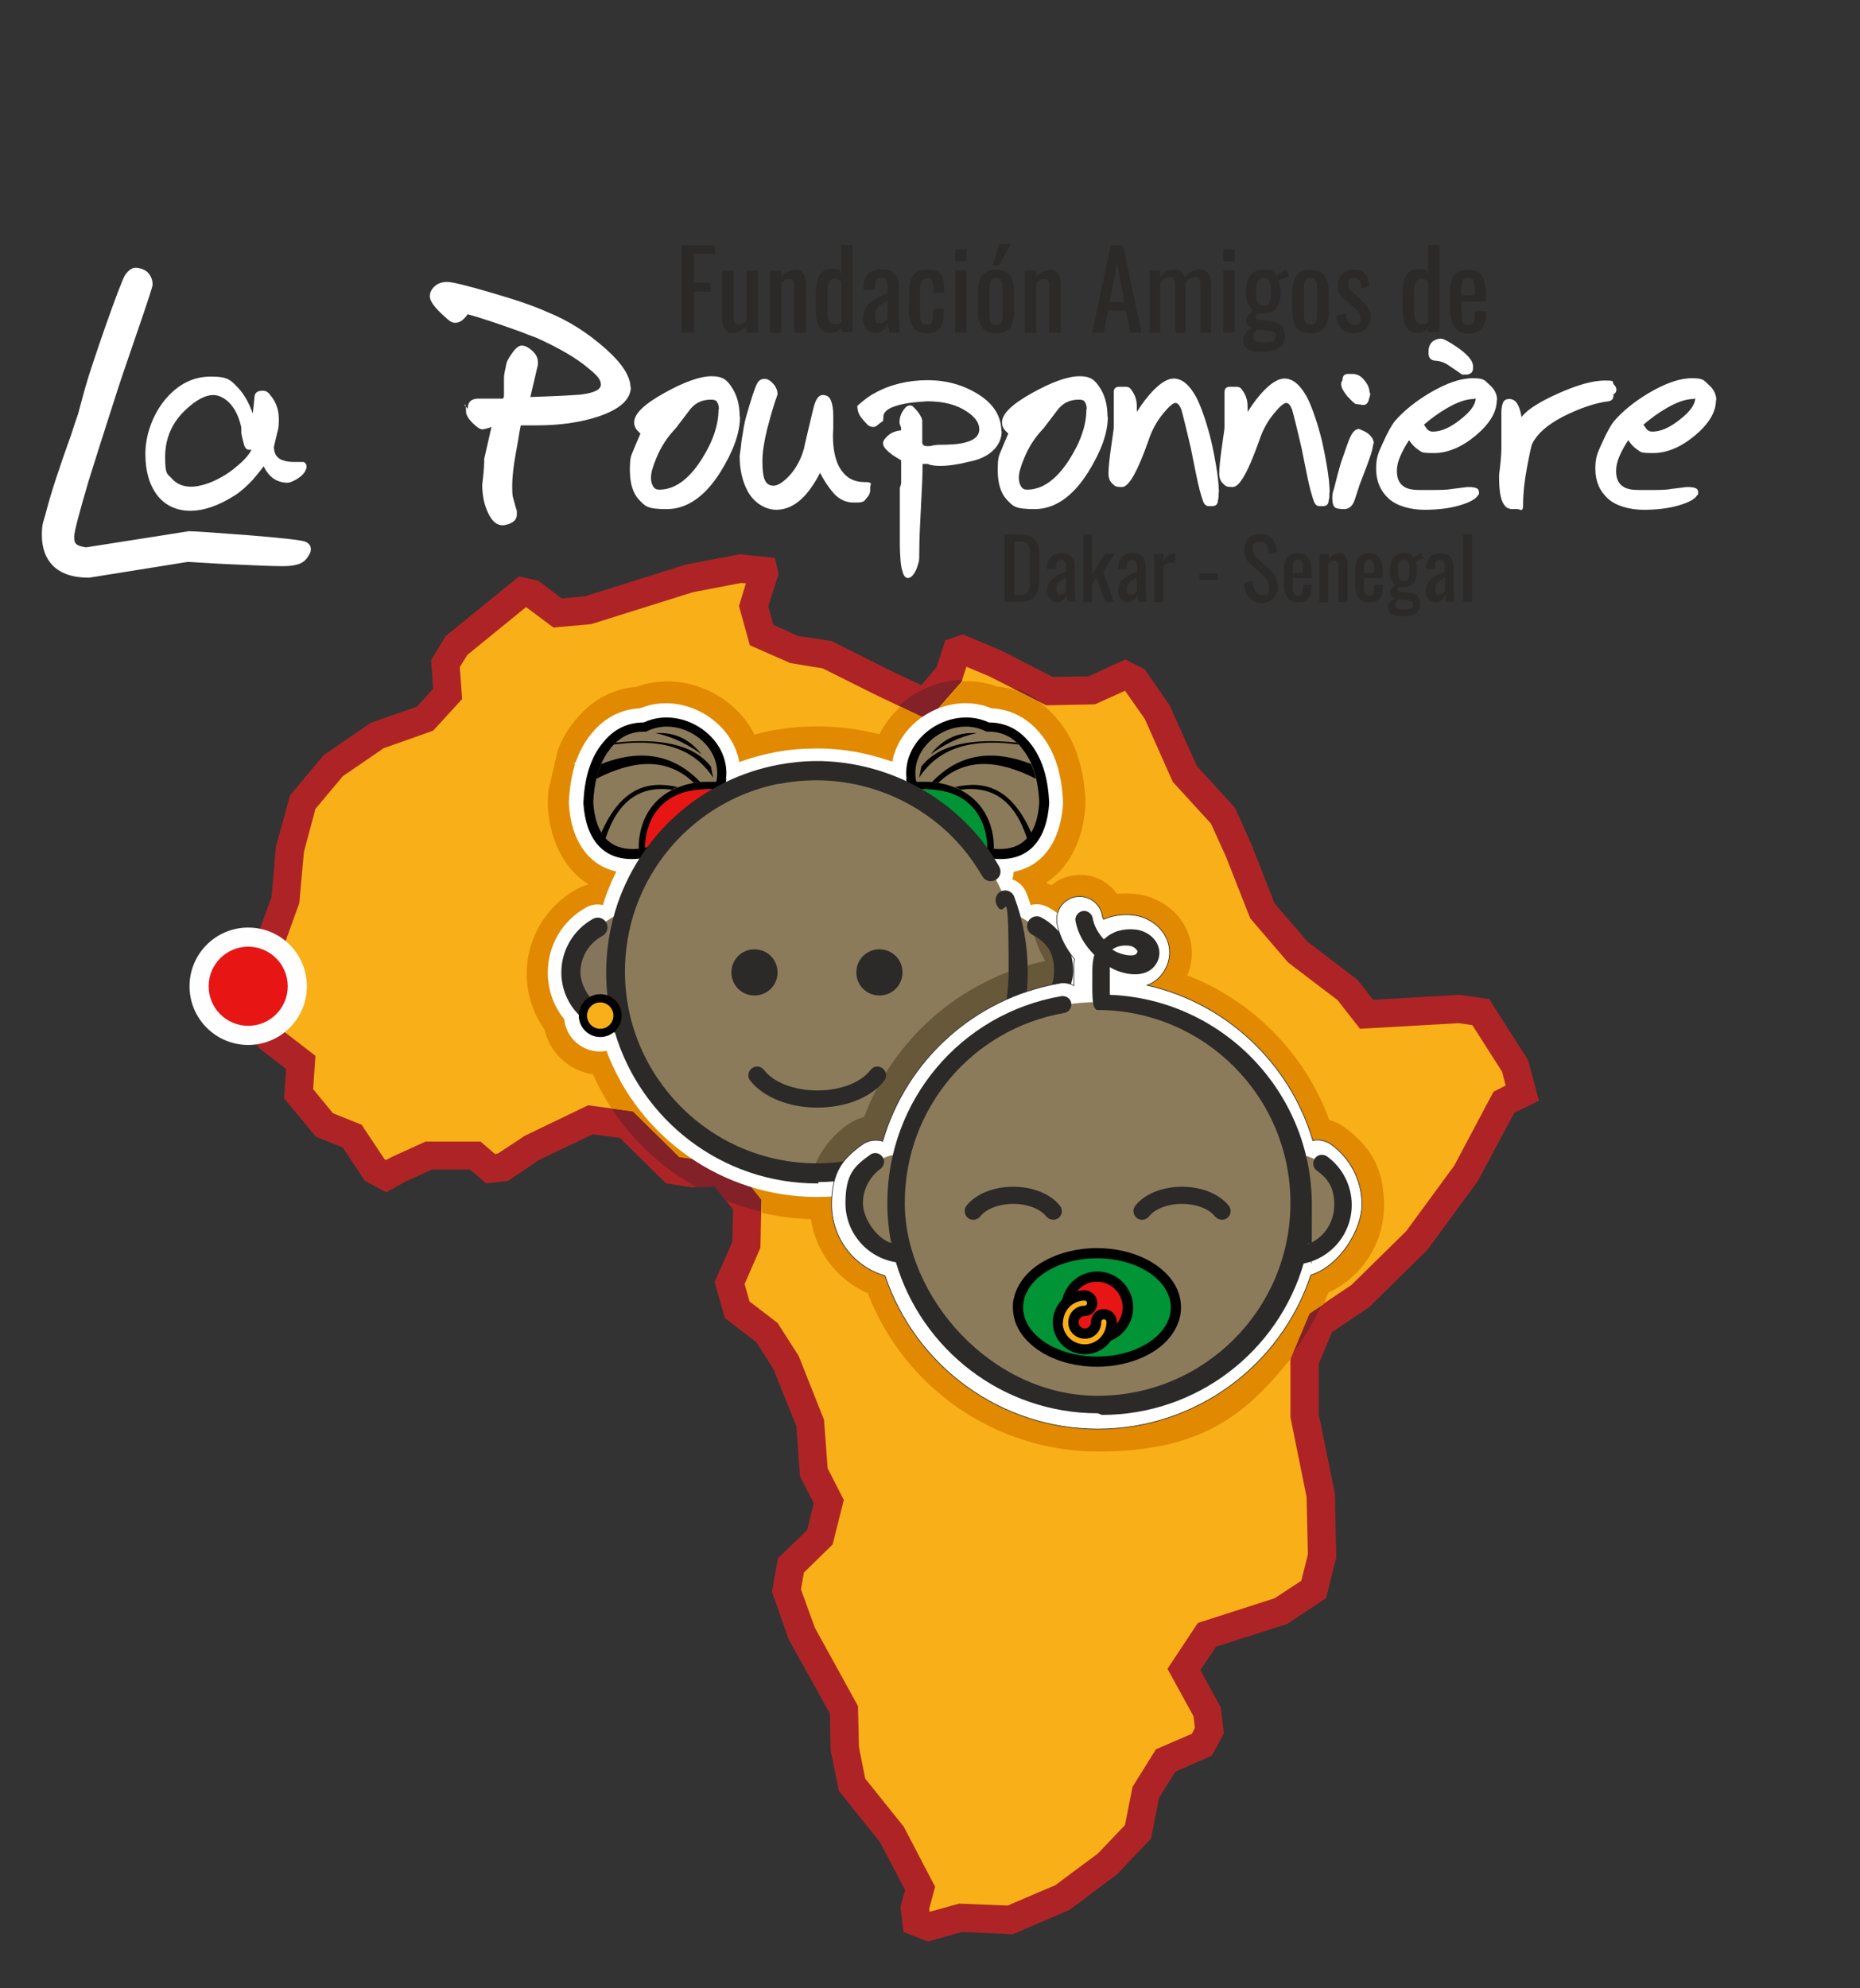 <svg xmlns="http://www.w3.org/2000/svg" xmlns:xodm="http://www.corel.com/coreldraw/odm/2003" viewBox="0 0 564.3 603"><rect x="0" y="0" width="564.3" height="603" fill="#333333" stroke="none"/><defs><style>      .cls-1 {        fill: none;      }      .cls-2, .cls-3, .cls-4, .cls-5, .cls-6, .cls-7, .cls-8, .cls-9, .cls-10, .cls-11, .cls-12 {        fill-rule: evenodd;      }      .cls-2, .cls-13 {        fill: #8c7b5b;      }      .cls-14, .cls-10 {        fill: #e71615;      }      .cls-3 {        fill: #e18900;      }      .cls-4, .cls-6 {        fill: #fff;      }      .cls-5, .cls-15, .cls-12 {        fill: #2b2a29;      }      .cls-16, .cls-9 {        fill: #f8af18;      }      .cls-6 {        stroke-width: .2px;      }      .cls-6, .cls-12 {        stroke: #2b2a29;        stroke-miterlimit: 10;      }      .cls-17 {        fill: #fecc00;      }      .cls-18 {        fill: #009437;      }      .cls-19 {        fill: #86755d;      }      .cls-7 {        fill: #ae2426;      }      .cls-20 {        isolation: isolate;      }      .cls-21 {        fill: #68583a;      }      .cls-22 {        fill: #fefefe;      }      .cls-11 {        fill: #822127;      }      .cls-12 {        stroke-width: .6px;      }    </style></defs><g><g id="Capa_1"><g id="Capa_x5F_1"><rect class="cls-1" x="-31" y="0" width="595.3" height="652"></rect><g id="_1135137888"><polygon class="cls-7" points="86.8 324.2 79 318.2 70.8 309.2 67.7 302.1 68.3 296.3 78.1 283.8 82.4 272 83.7 256.8 88 241.2 98.2 229 112.5 219.2 126.5 214.3 131.4 208.9 130.8 200.2 135.2 192.9 157.5 174.8 163.3 176.1 170.4 181.5 177.6 180.8 208.1 171.2 224.4 168.1 235.1 169.2 236.2 174.1 233.1 183.9 234.6 189.5 242.2 192.9 252.3 194.4 269.2 202.9 279.5 207.8 284.1 202.4 286.8 194.2 292.2 192.4 303.8 197.3 319.4 205.3 330.3 205.1 341.4 200 347.2 202.9 354.8 213.8 363.1 232.3 374.7 245 379.8 256.4 386.7 274 396.7 285.6 411.9 297.2 416.6 303.2 442.9 301.7 451.8 303 463.6 321.5 466.9 333.8 459.4 337.5 448.4 358.1 433.1 379 415.4 396.4 404.1 404 400.1 413.6 400.1 429 405 453 405.4 472.4 402.3 484.7 390.5 492.5 368.9 499.4 364.2 506.5 370.4 517.9 371.3 525.7 367.7 532.4 356.6 537.3 351.7 545.1 349.2 557.6 338.8 568.5 324.5 579.2 307.3 586.6 291.9 585.9 281.5 588.8 274.1 585.9 273.2 578.3 274.6 573.2 267 558.7 254.5 543.1 252 530.8 251.8 519.7 239.3 497.2 234.2 482.7 236 472.6 244.9 464 246.9 455.9 242.7 447.7 241.6 432.5 234.6 415.1 229.5 407.1 219.9 399.7 216.8 388.8 222.2 376.6 222.4 366.8 216.8 359.8 210.1 360.1 202.1 358.9 188.1 345.1 179.8 344 163.5 351.8 154.2 358.1 147.5 358.9 142.6 354.7 131 354.7 122.7 358.5 117.2 361.6 110.7 358.1 104 348 95.8 344.7 86.2 333.1 86.8 324.2"></polygon><path class="cls-11" d="M220.5,364.4l-3.7-4.6-5.6.2c-13.8-7.7-25-19.8-31.6-34.7-7.2-1-13.1-6.4-14.7-13.6-3.5-4.9-5.4-10.8-5.4-16.9,0-10.7,5.9-20.6,15.3-25.7,1-.6,2.2-1,3.3-1.3,0,0,0-.1,0-.2-7.7-4.9-11.6-13.9-12.2-23.5v-.8c0,0,0-.8,0-.8,0-1.1.1-2.1.2-3.2l2.8-12.2c1.3-3.4,3.2-6.6,5.6-9.5,4.7-5.7,11-9.2,18.3-9.8,13.7-5,29.5,1.9,35.8,14.5,1.9-.5,3.7-.9,5.6-1.3,4.5-.8,9.1-1.2,13.6-1.2s.7,0,1,0c6,0,12,.9,17.7,2.4,6.3-12.6,22.1-19.4,35.7-14.5,7.3.6,13.6,4.1,18.2,9.7,2.6,3.1,4.6,6.6,6,10.4h0c0,0,.4,1.5.4,1.5,1.4,4.2,2,8.7,2.2,13.1v.7s0,.7,0,.7c-.6,9.5-4.4,18.4-11.8,23.3,0,.1.1.2.2.4.5,0,.9.2,1.4.4,1.7-1.4,3.7-2.4,6-2.8,5.4-1.1,10.8,1.3,13.8,5.5,1.8-.2,3.7-.2,5.5,0,6.7.7,12.9,4.8,15.7,11,2,4.4,2,9.3.1,13.7,19.9,7.7,35.7,23.8,43.1,43.9,1.7.4,3.2,1.2,4.6,2.2,7.5,5.5,12,14.3,12,23.6s-6.7,21.8-16.9,26.5c-10.9,28.9-38.8,48.3-69.9,48.3s-58.7-19.2-69.8-48c-9.3-4-15.9-12.6-17.3-22.5-8.8-.2-17.4-2-25.4-5.2h0Z"></path><polygon class="cls-9" points="95 330.3 101 337.6 109.7 341.1 116.7 351.6 117.1 351.8 118.8 350.9 129.1 346.2 145.8 346.2 150.2 350 151.1 349.8 159.3 344.4 178.4 335.2 192 337 206.1 350.9 210.6 351.5 220.8 351.1 231 363.8 230.7 378.4 225.9 389.4 227.4 394.7 235.9 401.2 242.3 411.2 250 430.6 251.1 445.3 256 454.9 252.6 468.4 243.9 476.9 243 482 247.2 493.6 260.3 517.4 260.6 529.9 262.5 539.4 274.2 554 283.7 572.2 281.9 578.9 282 579.8 291 577.3 305.7 577.9 320.2 571.7 333.1 562.1 341.3 553.5 343.6 541.9 350.7 530.5 361.6 525.8 362.5 524 362.1 520.5 354.2 506.1 363.4 492.2 386.7 484.7 394.8 479.4 396.8 471.4 396.4 454 391.5 429.8 391.5 411.8 397.2 398.3 410 389.7 426.6 373.4 441.2 353.5 453.1 331.1 456.8 329.2 455.7 325 446.7 310.9 442.5 310.3 412.6 312 405.8 303.3 390.8 291.9 379.3 278.5 371.9 259.7 367.4 249.8 355.8 237.1 347.3 218 341.4 209.6 341.3 209.5 332.2 213.6 317.4 213.9 300.1 205.1 293.2 202.2 291.7 206.8 281.6 218.3 265.4 210.6 249.6 202.7 239.8 201.1 227.5 195.7 224.2 183.8 226.3 176.9 224.8 176.8 210.2 179.6 179.3 189.3 167.9 190.3 159.6 184.1 141.8 198.6 139.5 202.3 140.2 212 131.4 221.6 116.4 226.9 104 235.4 95.7 245.3 92.2 258.4 90.8 273.9 85.7 288 76.6 299.7 76.4 300.8 78.1 304.5 84.8 311.8 95.7 320.2 95 330.3"></polygon><path class="cls-3" d="M185.6,336.2l6.5.9,14.1,13.8,4.5.6,10.2-.3,10.2,12.7v3.9c4.8,1.1,9.8,1.8,14.9,1.9,1.5,10,8.1,18.5,17.3,22.5,11,28.7,38.8,48,69.8,48s44.6-10.8,58.5-28.2h0s5.7-13.6,5.7-13.6l4.2-2.8c.5-1.2,1-2.4,1.5-3.6,10.2-4.7,16.9-15,16.9-26.5s-4.5-18.1-12-23.6c-1.4-1-3-1.8-4.6-2.2-7.4-20.2-23.2-36.2-43.1-43.9,1.8-4.3,1.9-9.2-.1-13.7-2.8-6.2-9-10.3-15.7-11-1.8-.2-3.7-.2-5.5,0-3-4.2-8.3-6.6-13.8-5.5-2.3.4-4.3,1.4-6,2.8-.4-.1-.9-.3-1.4-.4,0-.1-.1-.3-.2-.4,7.5-4.9,11.2-13.8,11.8-23.3v-.7s0-.7,0-.7c-.2-4.4-.8-8.9-2.2-13.1l-.4-1.4h0c-1.4-3.8-3.3-7.3-6-10.4-1.6-1.9-3.4-3.6-5.3-5l-6.8-3.5c-2-.7-4-1.1-6.1-1.3-3.5-1.3-7.1-1.7-10.6-1.6v.2c0,0-10.2,11.6-10.2,11.6l-8.5-4.1c-2.6,2.4-4.8,5.2-6.4,8.4-5.8-1.5-11.7-2.3-17.7-2.4-.3,0-.7,0-1,0-4.6,0-9.1.4-13.6,1.2-1.9.3-3.8.8-5.6,1.3-6.3-12.6-22.1-19.5-35.8-14.5-7.3.6-13.6,4.1-18.3,9.8-2.4,2.8-4.3,6-5.6,9.5l-2.8,12.2c-.1,1.1-.2,2.1-.2,3.2v.8s0,.8,0,.8c.6,9.6,4.5,18.6,12.2,23.5,0,0,0,.1,0,.2-1.1.3-2.2.7-3.3,1.3-9.4,5.1-15.3,14.9-15.3,25.7,0,6.1,1.9,12,5.4,16.9,1.6,7.1,7.5,12.6,14.7,13.6,1.7,3.8,3.7,7.4,5.9,10.8h0Z"></path><circle class="cls-22" cx="75.3" cy="299.1" r="17.8"></circle><circle class="cls-14" cx="75.3" cy="299.1" r="12"></circle><g class="cls-20"><path class="cls-15" d="M206.8,74.4h10.2v2.6h-6.5v8.8h5.1v2.6h-5.1v12.4h-3.7v-26.4Z"></path><path class="cls-15" d="M219.1,97.3v-15.3h3.5v14.2c0,1.3.3,2.2,1.5,2.2s1.7-.5,2.4-1.2v-15.2h3.5v18.8h-3.5v-1.9c-1.2,1.2-2.8,2.1-4.6,2.1s-2.8-2-2.8-3.8Z"></path><path class="cls-15" d="M233.6,82h3.5v1.9c1.2-1.2,2.8-2.1,4.6-2.1s2.8,2,2.8,3.8v15.3h-3.5v-14.2c0-1.3-.3-2.1-1.5-2.1s-1.7.5-2.4,1.2v15.2h-3.5v-18.8Z"></path><path class="cls-15" d="M247.5,93.4v-3.7c0-4.3.8-8.1,4.6-8.1s2.3.7,3.1,1.5v-8.8h3.5v26.4h-3.5v-1.2c-.8.9-1.8,1.5-3,1.5-3.2,0-4.7-2.1-4.7-7.7ZM255.3,97.7v-12.4c-.6-.4-1.4-.8-2.2-.8-1.6,0-2.1,1.8-2.1,3.9v5.3c0,2.6.3,4.6,2.1,4.6s1.4-.2,2.2-.7Z"></path><path class="cls-15" d="M261.9,96.7c0-4.7,3.4-6.1,7.4-7.7v-1.3c0-2.3-.3-3.4-1.9-3.4s-2,1-2,2.7v.9h-3.5c0-4.3,1.8-6.2,5.7-6.2s5.1,2.1,5.1,6v8.6c0,1.8.2,3.3.3,4.5h-3.2c-.1-.7-.4-1.9-.5-2.8-.5,1.5-1.7,3-3.8,3s-3.8-2.2-3.8-4.4ZM269.3,96.5v-5.3c-2.2,1.2-3.9,2.3-3.9,4.5s.6,2.4,1.7,2.4,2-1.1,2.3-1.6Z"></path><path class="cls-15" d="M275.8,93.6v-4.3c0-4.7.9-7.5,5.5-7.5s5.1,2.1,5.1,5.9v1.1h-3.2v-1.1c0-2.4-.4-3.3-2-3.3s-2.1,1-2.1,4.2v5.9c0,3.2.5,4,2.1,4s1.9-1.3,1.9-3.3v-1.5h3.2v1.3c0,3.8-1.1,6.1-5.1,6.1s-5.5-3-5.5-7.5Z"></path><path class="cls-15" d="M289.8,75.6h3.5v3.7h-3.5v-3.7ZM289.8,82h3.5v18.8h-3.5v-18.8Z"></path><path class="cls-15" d="M296.7,94.2v-5.5c0-4.2,1.3-6.9,5.5-6.9s5.5,2.7,5.5,6.9v5.5c0,4.2-1.3,6.9-5.5,6.9s-5.5-2.7-5.5-6.9ZM304.2,94.4v-5.9c0-2.1,0-4.2-2-4.2s-2,2.1-2,4.2v5.9c0,2.1,0,4.1,2,4.1s2-2,2-4.1ZM303.2,74h3.5l-3.7,6.5h-1.8l1.9-6.5Z"></path><path class="cls-15" d="M310.9,82h3.5v1.9c1.2-1.2,2.8-2.1,4.6-2.1s2.8,2,2.8,3.8v15.3h-3.5v-14.2c0-1.3-.3-2.1-1.5-2.1s-1.7.5-2.4,1.2v15.2h-3.5v-18.8Z"></path><path class="cls-15" d="M337.1,74.4h3.6l5.6,26.4h-3.5l-1.2-6.6h-5.4l-1.3,6.6h-3.5l5.6-26.4ZM341.1,91.6l-2.2-11.9-2.2,11.9h4.4Z"></path><path class="cls-15" d="M348.7,82h3.2v1.8c1.3-1.4,2.8-2.1,4.4-2.1s2.6.6,3.1,2.4c1.3-1.6,3-2.4,4.7-2.4s3.3,1.2,3.3,4.4v14.8h-3.2v-14.6c0-1.8-.7-2.3-1.6-2.3s-2.1.6-2.9,1.5v15.4h-3.2v-14.6c0-1.8-.7-2.3-1.6-2.3s-2,.6-2.9,1.5v15.4h-3.2v-18.8Z"></path><path class="cls-15" d="M371.1,75.6h3.5v3.7h-3.5v-3.7ZM371.1,82h3.5v18.8h-3.5v-18.8Z"></path><path class="cls-15" d="M377.2,103.1c0-1.8,1.3-3,2.7-3.6-1.2-.4-1.8-1.2-1.8-2,0-1.4.8-2.2,2.1-3.4-1.4-1.1-2.2-2.6-2.2-5.6,0-4.4,1.8-6.7,5.3-6.7s3.2.7,3.9,2.1c.2-.3,1.3-1.4,2.5-2l.5-.2.9,2.2c-.8.2-2.9.9-3.2,1.2.3.7.6,2.4.6,3.5,0,3.8-1.3,6.5-5.2,6.5s-1.3,0-1.8-.2c-.3.4-.6.9-.6,1.4s.5.8,1.6.8l2.9.3c3,.3,4.4,1.8,4.4,4.6s-2.2,4.7-6.6,4.7-6-1-6-3.6ZM387.1,102.1c0-1.1-.5-1.7-2.6-1.9l-3-.3c-.7.7-1.4,1.4-1.4,2.3s.8,1.7,3.3,1.7,3.6-.6,3.6-1.9ZM385.6,88.5c0-2.6-.3-4.3-2.2-4.3s-2.3,1.6-2.3,4.3.3,4.2,2.3,4.2,2.2-1.5,2.2-4.2Z"></path><path class="cls-15" d="M392.1,94.2v-5.5c0-4.2,1.3-6.9,5.5-6.9s5.5,2.7,5.5,6.9v5.5c0,4.2-1.3,6.9-5.5,6.9s-5.5-2.7-5.5-6.9ZM399.6,94.4v-5.9c0-2.1,0-4.2-2-4.2s-2,2.1-2,4.2v5.9c0,2.1,0,4.1,2,4.1s2-2,2-4.1Z"></path><path class="cls-15" d="M405.3,95.8l2.9-.9c.3,2.4,1.1,3.6,2.7,3.6s1.9-.8,1.9-2-.5-1.9-1.5-2.8l-3.2-2.8c-1.3-1.1-2.3-2.4-2.3-4.6s1.9-4.6,4.9-4.6,4.6,2.2,4.8,5l-2.3.9c-.3-2-.8-3.3-2.3-3.3s-1.9.9-1.9,1.9.3,1.3.9,1.9l3.3,3.1c1.3,1.2,2.7,2.7,2.7,5.1s-2.1,4.8-5.2,4.8-5.1-2.1-5.3-5.3Z"></path><path class="cls-15" d="M425.5,93.4v-3.7c0-4.3.8-8.1,4.6-8.1s2.3.7,3.1,1.5v-8.8h3.5v26.4h-3.5v-1.2c-.8.9-1.8,1.5-3,1.5-3.2,0-4.7-2.1-4.7-7.7ZM433.3,97.7v-12.4c-.6-.4-1.4-.8-2.2-.8-1.6,0-2.1,1.8-2.1,3.9v5.3c0,2.6.3,4.6,2.1,4.6s1.4-.2,2.2-.7Z"></path><path class="cls-15" d="M439.9,93.6v-4.3c0-5,1.2-7.5,5.6-7.5s5.3,3.1,5.3,8.2v1.5h-7.4v3.8c0,2.3.6,3.3,2.1,3.3s1.9-1.2,1.9-3.1v-1.1h3.4v.7c0,3.8-1.5,6.1-5.3,6.1s-5.6-2.6-5.6-7.5ZM447.4,89.6v-1.7c0-2.3-.2-3.6-2-3.6s-2.1,1-2.1,4.3v1h4Z"></path></g><path class="cls-4" d="M93.5,168.7c-.7,1.2-1.7,2-3,2.4-1.2.4-2.8.6-4.6.6-2.8,0-8.3-.2-16.5-.6-2.9-.1-7-.4-12.4-.7l-30,4.8c-5,0-8.7-1.3-11.1-3.8-2.1-2.2-3.2-5.3-3.2-9.1s.5-3.9,1.4-7.5c1.4-5.4,3.9-13,7.5-23,.8-2.5,1.5-4.6,2.1-6.3.9-3.5,1.7-6.2,2.2-8.1,1.9-6.8,10.5-31.5,12-33.9,1-1.5,2.1-2.3,3.2-2.3s2.9.5,3.8,1.5c.9,1,1.4,2.2,1.4,3.6s-8.4,24.8-11.2,33.7c-3.8,11.8-6.5,20.3-8.2,25.8-2.9,9.8-4.4,15.5-4.4,17s.3,2,.9,2.4c.6.4,1.5.6,2.7.8l31.2-4.9c1.6,0,7.5.4,17.8,1.2,10.3.8,16.1,1.5,17.3,1.9,1.2.4,1.9,1.2,1.9,2.3s-.3,1.3-.8,2.2h0ZM437.2,102.7c.7,0,2.4.9,4.9,2.6,3,2.1,4.6,3.9,4.8,5.5,0,.2,0,.5,0,.9,0,1.2-.8,1.9-2.1,1.9h-1.2c-1.4-1-2.8-1.9-4.1-2.8-1.3-.9-2.6-1.3-3.8-1.4-1.6,0-2.4-.9-2.3-2.6v-.3c0-1.3.5-2.3,1.2-2.9.7-.6,1.6-.9,2.7-.9ZM92.8,142.4c-.4,1.1-1.4,2.1-2.9,3-1.1.6-2,1-2.6,1-2,0-3.6-.6-5-1.8-.9-.8-1.7-1.9-2.3-3.2-1.1,1.5-2.3,2.9-3.4,4.2-1.9,2-3.7,3.6-5.3,4.6-5,3.2-9.5,4.7-13.6,4.7s-7.6-1.6-10-4.7c-2.4-3.2-3.6-7.3-3.6-12.6s2-11.5,5.9-16.3c4-4.8,8.6-7.1,14-7.1s6.1,1.2,8.5,3.7c1.6,1.8,3,4.2,4.2,7.5l.5-4.8c0-1.4.8-2.1,2.4-2.1s1.9.7,3,2.1c1.3,1.8,2,4,2,6.6s-.2,2.8-.5,4.1c-.3,1.4-.7,2.8-1,4.2,0,2.2,1,3.7,3.1,4.2.9.3,1.9.4,3.1.4,1.7,0,2.6,0,2.8,0,.8.4,1.1,1.1.8,2.1h0ZM76.3,136.4h-.5c-.8.1-1.3-.3-1.7-1.3-.5-1.8-.8-3.1-.9-3.8,0-.7,0-1.3,0-1.7-.8-3.6-2.2-6.2-4.1-7.9-1.4-1.2-2.9-1.9-4.4-1.9-2.4,0-5.2,1.5-8.3,4.4-4.2,3.9-6.3,8.7-6.3,14.4s.7,5,2.1,6.6c1.4,1.6,3.4,2.4,5.8,2.4s6-1,9.5-3.1c1.1-.6,2.5-1.5,4-2.8,2.4-1.9,4-3.7,4.8-5.3h0ZM191.4,117.3c0,3.8-3.3,6.8-9.8,9-5.4,1.8-11.7,2.7-18.8,2.7h-4.8c0,.1-.2.8-.4,2-.5,3.2-.9,5.3-1.1,6.4-.7,3.8-1.1,7.2-1.1,10.2s.2,3,.5,4.2c.3,1.2.6,2.2.9,3.1,0,.3,0,.7,0,1.2,0,1.3-.8,2.2-2.4,2.8-.9.3-1.5.4-1.9.4-1.8,0-3.2-1.2-4.4-3.7-1.2-2.5-1.8-5.4-1.8-8.6.1-1.1.3-2.3.4-3.6.1-1.3.2-2.4.2-3.3v-.9l2.2-9.7c-1.4.5-2.3.7-2.8.7-.7,0-1.7-.7-3-2-1.3-1.3-1.9-2.5-1.9-3.3s-.1-1.8-.3-2.3c0,.1-.1.2-.2.3l1,1.1c0-2.1,1.1-3.1,3.2-3.1h7.3c.3,0,.5-.3.5-1v-2.2c0-1.4,0-2.4,0-3.2,0-.8.3-2.2.8-4.5.2-.6.7-1.5,1.6-2.8,1.1-1.6,2.1-2.4,3-2.4s2,.5,3.2,1.6c1.2,1.1,1.7,2.2,1.7,3.5v.7c0,0-2.3,9.8-2.3,9.8l5.5-.2c3.2-.1,6.3-.3,9.5-.5,4.3-.5,6.4-1.5,6.4-3.1s-1.3-2.9-3.9-5c-3.5-3-8.7-6-15.5-9.1-1.9-.7-3.5-1.3-4.7-1.8-7.2-2.6-12.6-4.4-16.3-5.4-1.2,1.7-2.4,2.6-3.8,2.6s-2.2-1-4.3-2.9c-2.3-2.2-3.4-3.9-3.4-5.1s.5-2.2,1.5-3.1c1-.9,2.3-1.3,3.8-1.3s6,1.1,13.5,3.3c7.5,2.2,13.1,4.1,17,5.9,6,2.4,12,6.1,17.8,11.3,4.8,4.3,7.3,8.2,7.3,11.6h0ZM224.5,126.4c0,4.9-2,10.4-5.9,16.7-4.7,7.5-10.2,11.3-16.3,11.3s-6.5-.9-8.4-2.8c-1.8-1.9-2.8-4.9-2.8-8.9s.3-4.3,1-6c.7-1.7,1.4-3.4,2.2-5.2-.3-.3-.6-.6-.9-.9-.6-.6-1-1.5-1-2.5,0-2.6,3-5.5,9.1-8.9,6.1-3.4,10.9-5.1,14.4-5.1s4.7,1.2,6.2,3.5c1.5,2.3,2.3,5.2,2.3,8.7h0ZM218.1,124.1c0-.9-.2-1.6-.5-2.1-.3-.6-.9-.8-1.9-.8-2.6,0-4.6.9-6.2,2.8-1.5,2-3,3.9-4.5,5.9-2.5,2.6-4.5,5.6-5.9,9.1-1.1,2.6-1.6,4.5-1.6,5.8s.2,1.8.6,2.6c.4.8,1.1,1.1,1.9,1.1,4.6,0,8.9-3,12.8-9.1,3.5-5.5,5.2-10.5,5.2-15.3h0ZM264,149.1l-.4,1.1c-.4.5-.8,1-1.2,1.5-.4.5-1.2.7-2.4.7h-1.1c-2.1,0-3.9-.8-5.5-2.3-1.5-1.6-3.1-3.8-4.6-6.7-1.6,3.1-3.3,5.5-4.9,7.2-2.6,2.7-5.4,4-8.4,4s-6.7-1.9-8.7-5.7c-1.6-3-2.4-6.6-2.4-10.6.3-2.1.5-3.7.6-4.8.5-3.2.9-5.5,1.3-6.9,1.6-5.6,2.7-9,3.4-10.3.5-.9,1.2-1.4,2.2-1.4s1.8.5,2.7,1.5c.9,1,1.3,2.1,1.3,3.2-1.2,3.3-2.2,6.9-3.2,10.7-.9,3.8-1.4,6.9-1.4,9.5s.2,4.5.7,5.7c.5,1.2,1.4,1.8,2.7,1.8s3.2-1.2,5.2-3.5c1.7-2,3.1-4.5,4-7.7,0-.3,1-4.3,2.8-12,.7-2.9,1.6-4.3,2.9-4.3s2.1.6,2.5,1.7c.5,1.2.7,2.7.7,4.7s0,1.8,0,3.2c0,1.3-.1,2.2-.1,2.6,0,4.8.9,8.4,2.6,10.7,1.7,2.4,4,3.5,6.9,3.5s1.8.6,1.8,1.7v1.3h0ZM303.9,130.7c0,2.3-.9,4.3-2.7,6-1.8,1.7-4.3,2.8-7.6,3.4-1.1.3-2,.5-2.7.6-2.1.4-4,.6-5.6.6s-3.1-.2-3.8-.6h-1.6c0,3.4-.2,7.8-.5,13.2-.3,5.5-.5,9.9-.5,13.4s-.1,2.6-.4,3.9c-.3,1.2-.8,2.3-1.6,3.3-.5.5-.9.8-1.5.8-.6,0-1.2-.6-1.5-1.7-.4-1.1-.6-2.4-.7-3.8-.1-1.4-.2-2.9-.2-4.4v-17.5c.3-.7.4-1.2.4-1.5v-6.8c-1.2-.7-2.4-1.4-3.5-2.3-1.3-1.1-2-2-2-2.8s.5-1.5,1.5-2.4c1-.9,2.3-1.4,4-1.6,0-.4,0-.8-.2-1.3-.2-.5-.3-.8-.3-1.1,0-1.7.6-3.2,1.9-4.6.7-.6,1.4-.7,2.1-.3.6.6,1.1,1.1,1.4,1.5,1,1.2,1.5,2.3,1.5,3.1v6.4c0,.7.5,1.1,1.5,1.1s1,0,1.7-.2c.7-.1,1.2-.2,1.5-.2,3.8,0,6.5-.2,8.3-.7,2.9-.7,4.3-2.1,4.3-4s-1.2-3.7-3.8-5.4c-3.1-2.1-7.1-3.1-12-3.1-3,.2-5.2.4-6.6.7-4.5.8-6.7,2.2-6.7,4s-.3,1.3-1,1.9c-.7.6-1.2,1-1.5,1.1-.8.2-1.5,0-2.1-.4-1.3-1.3-2.1-2.3-2.5-2.9-.5-.8-.8-1.9-.8-3,2-1.8,3.7-3.1,5.3-3.9,4.7-2.6,10.1-3.9,16-3.9s11,1.5,15.6,4.4c4.5,2.9,6.8,6.6,6.8,11.1h0ZM336.1,126.4c0,4.9-2,10.4-5.9,16.7-4.7,7.5-10.2,11.3-16.3,11.3s-6.5-.9-8.4-2.8c-1.8-1.9-2.8-4.9-2.8-8.9s.3-4.3,1-6c.7-1.7,1.4-3.4,2.2-5.2-.3-.3-.6-.6-.9-.9-.6-.6-1-1.5-1-2.5,0-2.6,3-5.5,9.1-8.9,6.1-3.4,10.9-5.1,14.4-5.1s4.7,1.2,6.2,3.5c1.5,2.3,2.3,5.2,2.3,8.7h0ZM329.7,124.1c0-.9-.2-1.6-.5-2.1-.3-.6-.9-.8-1.9-.8-2.6,0-4.6.9-6.2,2.8-1.5,2-3,3.9-4.5,5.9-2.5,2.6-4.5,5.6-5.9,9.1-1.1,2.6-1.6,4.5-1.6,5.8s.2,1.8.6,2.6c.4.8,1.1,1.1,1.9,1.1,4.6,0,8.9-3,12.8-9.1,3.5-5.5,5.2-10.5,5.2-15.3h0ZM369.7,149.4c0,.5,0,1,0,1.3,0,.3-.1.7-.2,1,0,1.2-.6,1.8-1.8,1.8h-.9c-.8,0-1.3-.4-1.7-1.2-.8-2.2-1.5-4.9-2.1-7.9-.6-3-1.2-5.8-1.7-8.4-1.5-6.5-2.5-10.4-2.9-11.8-.5-1.3-1.1-2-1.8-2s-2,1.1-3.7,3.2c-2,2.4-3.5,5.2-4.5,8.3-3.3,9.3-5.9,14-8,14s-2.1-.3-2.9-1c-.8-.7-1.2-1.7-1.2-3.2s.3-4.5.8-8c.5-3.5.8-5.4.8-5.8,0-.4,0-1,0-1.8v-9c0-1,.5-1.6,1.6-1.6h2.1c.6,0,1,.2,1.4.6.7.9,1.2,1.8,1.5,2.7.3.9.4,1.8.4,2.8v1.5c1.8-2.8,3.5-5,5.2-6.7,2.3-2.3,4.3-3.4,6-3.4,2.5,0,4.8,1.9,6.9,5.8,1.2,2.4,2.6,6.1,4,11.3.5,1.8,1.1,4.6,1.8,8.5.7,3.9,1,6.9,1,9.1h0ZM403.3,149.4c0,.5,0,1,0,1.3,0,.3-.1.7-.2,1,0,1.2-.6,1.8-1.8,1.8h-.9c-.8,0-1.3-.4-1.7-1.2-.8-2.2-1.5-4.9-2.1-7.9-.6-3-1.2-5.8-1.7-8.4-1.5-6.5-2.5-10.4-2.9-11.8-.5-1.3-1.1-2-1.8-2s-2,1.1-3.7,3.2c-2,2.4-3.5,5.2-4.5,8.3-3.3,9.3-5.9,14-8,14s-2.1-.3-2.9-1c-.8-.7-1.2-1.7-1.2-3.2s.3-4.5.8-8c.5-3.5.8-5.4.8-5.8,0-.4,0-1,0-1.8v-9c0-1,.5-1.6,1.6-1.6h2.1c.6,0,1,.2,1.4.6.7.9,1.2,1.8,1.5,2.7.3.9.4,1.8.4,2.8v1.5c1.8-2.8,3.5-5,5.2-6.7,2.3-2.3,4.3-3.4,6-3.4,2.5,0,4.8,1.9,6.9,5.8,1.2,2.4,2.6,6.1,4,11.3.5,1.8,1.1,4.6,1.8,8.5.7,3.9,1,6.9,1,9.1h0ZM415.7,119.1c0,.5,0,.9-.2,1.3-.1.4-.2.8-.3,1.1-.3.9-.9,1.4-1.8,1.3l-2.2-.3c-.7-.5-1.5-1.3-2.5-2.4-1.2-1.5-1.8-2.6-1.8-3.5s0-.6.2-.9c.2-.4.2-.6.2-.6,0-1.1.6-1.7,1.7-1.7h1.3c1.4,0,2.6.6,3.6,1.9,1.1,1.3,1.6,2.5,1.6,3.8h0ZM416.6,134.6c0,.9-.4,2.5-1.2,4.7-.1.4-1.1,3-2.9,7.7-.1.3-.6,1.8-1.5,4.6-.6,1.8-1.7,2.8-3.2,2.8s-2.6-.2-3-.7c-.4-.5-.6-1.4-.6-2.9s.3-1.6.8-3.7c.5-2.1,1.1-4.3,1.8-6.7,1.5-4.4,2.4-6.9,2.7-7.5.8-1.9,1.7-2.8,2.8-2.8,1,.4,1.7.7,2.2,1,1.5,1,2.3,2.1,2.3,3.5h0ZM454.1,121.4c0,3.5-2.1,7.1-6.4,10.7-4.2,3.5-8.5,5.3-12.6,5.3s-3.7-.3-4.8-1c-1.1-.7-2-1.7-2.8-2.9-1.1,1.6-2,3.3-2.7,4.9-.7,1.6-1,3.1-1,4.4,0,2.3.7,3.9,2.2,4.8,1,.7,2.6,1,4.6,1h2.8c3.2,0,5.5,0,7-.3,1.5-.2,3.1-.4,4.8-.6.7,0,1.5,0,2.3.2.8.2,1.2.6,1.2,1.4s0,.6-.3.9c-.7,1.2-2.6,2.2-5.7,3.1-3.1.9-6.6,1.3-10.6,1.3s-8.3-1.1-10.8-3.4c-2.5-2.3-3.8-5.3-3.8-9s.7-4.9,2.1-8c1.4-3.1,2.6-5.3,3.6-6.5,2.6-3,6-5.8,10.5-8.5,5.1-3,9.4-4.5,13.1-4.5s3.6.7,5.1,2c1.5,1.3,2.3,2.9,2.3,4.6h0ZM447.7,120.8l-.5.2c-2.4,0-5.2,1-8.4,2.9-2.4,1.4-4.6,3-6.8,4.9.6.8.9,1.3,1,1.4.5.5,1,.7,1.7.7,2.5,0,5.3-1.2,8.4-3.7,3.1-2.4,4.6-4.6,4.6-6.4h0ZM489.5,119.6v.4c0,1-.5,1.5-1.5,1.7-4.1.5-8.8,2.1-14.1,4.8-4.5,2.4-7.5,5-9,8-.3.5-.8,2.9-1.6,7.1-.8,4.2-1.2,7.9-1.2,11s-.6,1.8-1.8,1.8h-1.9l-1.2-.4c-.9-.7-1.6-1.9-1.9-3.5-.4-1.6-.5-3.7-.5-6.5.2-1.6.4-3.1.5-4.4.1-1.3.2-2.4.2-3.4v-11.1c0-1.3.2-2.2.5-3,.3-.7.9-1.1,1.9-1.1s1.9.5,2.5,1.6c.6,1,1,2.4,1.2,3.9l.5-.6c1.8-2,5.3-4.2,10.7-6.6,5.8-2.6,10.5-3.9,14.1-3.9s1.9.4,2.8,1.3c.5.5.7,1,.7,1.5s-.3,1.2-1,1.4h0ZM520.6,121.4c0,3.5-2.1,7.1-6.4,10.7-4.2,3.5-8.5,5.3-12.6,5.3s-3.7-.3-4.8-1c-1.1-.7-2-1.7-2.8-2.9-1.1,1.6-2,3.3-2.7,4.9-.7,1.6-1,3.1-1,4.4,0,2.3.7,3.9,2.2,4.8,1,.7,2.6,1,4.6,1h2.8c3.2,0,5.5,0,7-.3,1.5-.2,3.1-.4,4.8-.6.7,0,1.5,0,2.3.2.8.2,1.2.6,1.2,1.4s0,.6-.3.9c-.7,1.2-2.6,2.2-5.7,3.1-3.1.9-6.6,1.3-10.6,1.3s-8.3-1.1-10.8-3.4c-2.5-2.3-3.8-5.3-3.8-9s.7-4.9,2.1-8c1.4-3.1,2.6-5.3,3.6-6.5,2.6-3,6-5.8,10.5-8.5,5.1-3,9.4-4.5,13.1-4.5s3.6.7,5.1,2c1.5,1.3,2.3,2.9,2.3,4.6h0ZM514.3,120.8l-.5.2c-2.4,0-5.2,1-8.4,2.9-2.4,1.4-4.6,3-6.8,4.9.6.8.9,1.3,1,1.4.5.5,1,.7,1.7.7,2.5,0,5.3-1.2,8.4-3.7,3.1-2.4,4.6-4.6,4.6-6.4h0Z"></path><g class="cls-20"><path class="cls-15" d="M304.9,162.1h4.4c4.5,0,6,2.1,6,6.2v7.5c0,4.3-1.5,6.7-5.8,6.7h-4.7v-20.4ZM309.4,180.5c3.1,0,3.1-1.9,3.1-5.2v-6.6c0-3.1-.3-4.5-3.2-4.5h-1.5v16.2h1.6Z"></path><path class="cls-15" d="M317.7,179.3c0-3.6,2.6-4.7,5.7-5.9v-1c0-1.8-.2-2.6-1.5-2.6s-1.5.8-1.5,2.1v.7h-2.7c0-3.3,1.4-4.8,4.4-4.8s4,1.6,4,4.6v6.6c0,1.4.1,2.6.3,3.5h-2.5c-.1-.5-.3-1.5-.4-2.1-.4,1.1-1.3,2.3-2.9,2.3s-2.9-1.7-2.9-3.4ZM323.4,179.2v-4.1c-1.7,1-3,1.8-3,3.4s.5,1.9,1.3,1.9,1.5-.8,1.8-1.2Z"></path><path class="cls-15" d="M328.7,162.1h2.7v12.1l3.9-6.3h2.8l-3.4,5.7,3.3,8.9h-2.7l-2.7-7.4-1.2,1.9v5.6h-2.7v-20.4Z"></path><path class="cls-15" d="M339.2,179.3c0-3.6,2.6-4.7,5.7-5.9v-1c0-1.8-.2-2.6-1.5-2.6s-1.5.8-1.5,2.1v.7h-2.7c0-3.3,1.4-4.8,4.4-4.8s4,1.6,4,4.6v6.6c0,1.4.1,2.6.3,3.5h-2.5c-.1-.5-.3-1.5-.4-2.1-.4,1.1-1.3,2.3-2.9,2.3s-2.9-1.7-2.9-3.4ZM344.9,179.2v-4.1c-1.7,1-3,1.8-3,3.4s.5,1.9,1.3,1.9,1.5-.8,1.8-1.2Z"></path><path class="cls-15" d="M350.3,168h2.7v2.1c1.1-1.8,2.1-2.2,3.2-2.2s.2,0,.4,0v3c-.4-.2-1-.3-1.5-.3-.8,0-1.5.3-2.2,1.4v10.6h-2.7v-14.5Z"></path><path class="cls-15" d="M363.9,173.9h5.6v2h-5.6v-2Z"></path><path class="cls-15" d="M377.5,176.8l2.5-.7c.2,2.2.7,4.4,2.9,4.4s2.2-.8,2.2-2.4-.9-2.8-2.2-3.9l-3.4-3c-1.4-1.2-2-2.5-2-4.5,0-3,1.8-4.7,4.8-4.7s4.8,1.7,5.1,5.3l-2.4.7c-.2-2-.6-3.7-2.7-3.7s-2.2.8-2.2,2.2.4,1.9,1.3,2.8l3.4,3c1.5,1.4,2.9,3.2,2.9,5.7s-2,4.9-4.9,4.9-5.2-2.4-5.4-5.9Z"></path><path class="cls-15" d="M389.5,176.9v-3.3c0-3.8,1-5.8,4.3-5.8s4.1,2.4,4.1,6.3v1.2h-5.7v2.9c0,1.8.5,2.5,1.6,2.5s1.5-.9,1.5-2.4v-.9h2.6v.6c0,2.9-1.1,4.7-4.1,4.7s-4.3-2-4.3-5.8ZM395.3,173.8v-1.3c0-1.8-.2-2.8-1.5-2.8s-1.6.8-1.6,3.3v.8h3.1Z"></path><path class="cls-15" d="M400.4,168h2.7v1.4c1-.9,2.1-1.6,3.5-1.6s2.2,1.6,2.2,3v11.8h-2.7v-11c0-1-.2-1.6-1.2-1.6s-1.3.4-1.9.9v11.7h-2.7v-14.5Z"></path><path class="cls-15" d="M411.1,176.9v-3.3c0-3.8,1-5.8,4.3-5.8s4.1,2.4,4.1,6.3v1.2h-5.7v2.9c0,1.8.5,2.5,1.6,2.5s1.5-.9,1.5-2.4v-.9h2.6v.6c0,2.9-1.1,4.7-4.1,4.7s-4.3-2-4.3-5.8ZM416.9,173.8v-1.3c0-1.8-.2-2.8-1.5-2.8s-1.6.8-1.6,3.3v.8h3.1Z"></path><path class="cls-15" d="M421.1,184.3c0-1.4,1-2.3,2.1-2.8-1-.3-1.4-.9-1.4-1.6,0-1.1.6-1.7,1.6-2.6-1.1-.8-1.7-2-1.7-4.3,0-3.4,1.4-5.2,4.1-5.2s2.5.6,3,1.6c.2-.3,1-1.1,2-1.5l.4-.2.7,1.7c-.7.1-2.2.7-2.5.9.2.6.5,1.8.5,2.7,0,3-1,5-4,5s-1,0-1.4-.2c-.2.3-.5.7-.5,1.1s.4.6,1.2.7l2.3.2c2.3.2,3.4,1.4,3.4,3.5s-1.7,3.6-5.1,3.6-4.6-.8-4.6-2.7ZM428.7,183.5c0-.9-.4-1.3-2-1.5l-2.3-.2c-.6.6-1.1,1.1-1.1,1.8s.6,1.3,2.6,1.3,2.8-.4,2.8-1.4ZM427.6,173c0-2-.2-3.3-1.7-3.3s-1.8,1.2-1.8,3.3.3,3.2,1.8,3.2,1.7-1.2,1.7-3.2Z"></path><path class="cls-15" d="M432.6,179.3c0-3.6,2.6-4.7,5.7-5.9v-1c0-1.8-.2-2.6-1.5-2.6s-1.5.8-1.5,2.1v.7h-2.7c0-3.3,1.4-4.8,4.4-4.8s4,1.6,4,4.6v6.6c0,1.4.1,2.6.3,3.5h-2.5c-.1-.5-.3-1.5-.4-2.1-.4,1.1-1.3,2.3-2.9,2.3s-2.9-1.7-2.9-3.4ZM438.4,179.2v-4.1c-1.7,1-3,1.8-3,3.4s.5,1.9,1.3,1.9,1.5-.8,1.8-1.2Z"></path><path class="cls-15" d="M443.9,162.1h2.7v20.4h-2.7v-20.4Z"></path></g><path class="cls-4" d="M321.3,312.5c-1.7,3.7-5.4,6.3-9.8,6.4-9.9,26.3-35.2,44.1-63.7,44.1s-53.9-17.9-63.8-44.3c-.7.1-1.3.2-2,.2-5.6,0-10.3-4.3-10.8-9.8-3.2-3.9-5-8.8-5-14.2,0-8.3,4.5-15.8,11.8-19.8,1.6-.8,3.3-1,4.9-.6.2-.6.4-1.3.6-1.9,1-2.9,2.2-5.7,3.5-8.3-9-2-13.8-10.1-14.4-20.4v-.4s0-.4,0-.4c.2-3.8.7-7.7,1.9-11.4h-.5c0,0,.7-.6.7-.6,1.1-3.2,2.7-6.2,4.9-8.8,3.8-4.6,8.7-7.2,14.6-7.5,12.7-5.2,27.8,3.5,30.1,16.3,3.6-1.3,7.2-2.3,11-3,4.1-.8,8.3-1.1,12.4-1.1s.5,0,.7,0c7.7,0,15.2,1.5,22.3,4,2.4-12.8,17.4-21.4,30.1-16.2,5.9.3,10.8,2.9,14.6,7.4,2.4,2.8,4.1,6.1,5.2,9.5h0s0,0,0,0c1.2,3.7,1.7,7.5,1.9,11.4v.4s0,.4,0,.4c-.7,10.5-5.6,18.7-15,20.5,0,.8-.1,1.6-.4,2.3,1.9.6,3.5,2.1,4.3,4.1.5,1.2.9,2.5,1.3,3.7,1.7-.5,3.5-.3,5.2.6,7.3,3.9,11.8,11.5,11.8,19.8s-3.3,13.4-8.5,17.5h0Z"></path><path class="cls-8" d="M300,219.1c-12-5.6-27.7,5.2-24.7,18.7l.5,2.3h2.8c.9-.1,1.8-.1,2.7,0,.5,0,1,0,1.5.1,1.1.1,2.2.3,3.3.5.4,0,.8.2,1.2.3,4.9,1.4,8.5,4.5,10.3,9.3.7,1.9,1.3,4.6,1.2,6.7l-.2,3.1,2.7.3c11.2,1.2,16.3-6.2,17-16.7v-.2s0-.2,0-.2c-.3-6.5-1.8-13.3-6.1-18.3-3.2-3.9-7.3-5.9-12.2-5.9h0Z"></path><path class="cls-8" d="M276.3,241.4c1.2,4,4.2,8.3,7.2,10.8h0s0,0,0,0c1.3,1,10.2,5.5,14,7l4.7,1.1.2-3.2c.1-2.6-.5-5.8-1.5-8.2-2.2-5.8-6.7-9.8-12.7-11.5-.5-.1-.9-.3-1.4-.4-1.2-.3-2.5-.5-3.8-.6-.6,0-1.1,0-1.7-.1-1,0-2,0-2.9,0h-3.5c0,.1,1.2,5.1,1.2,5.1Z"></path><path class="cls-18" d="M299.5,257s.6-13.1-12.1-16.8c-.4-.1-.8-.2-1.3-.3-1-.2-2.2-.4-3.4-.5-.5,0-1,0-1.5-.1-.9,0-1.8,0-2.7,0,0,0,0,0,.1,0,.6,3.7,3.6,8.3,6.6,10.8,1.1.8,13.4,6.9,14.2,7,0,0,0,0,0,0h0Z"></path><path class="cls-13" d="M310,226.8c-2.6-3.1-5.9-5.1-10.7-4.9-10-5.3-23.8,3.9-21.3,15.2h.4c1,0,1.9,0,2.9,0,.5,0,1.1,0,1.6.1,1.2.1,2.4.3,3.6.6.5.1.9.2,1.4.4,5.7,1.7,10,5.4,12.2,11,.9,2.3,1.5,5.4,1.4,7.9v.3c7.1.7,13-2.4,13.8-14-.3-7.6-2.3-13-5.4-16.6h0Z"></path><path d="M296.4,222.3c-5.6,1.2-10.1,3.6-14.1,6.5,5-6.2,10.1-6.6,14.1-6.5ZM309,225.8h0s0,0,0,0l-.6-.6c-13.5-1.4-23.6.5-28.9,7.3-.2,1.1-.4,2.3-.7,3.4,6.6-10.1,17.5-11.8,30.2-10.1h0ZM282.9,237.2h0s0,0,0,0h0c.6,0,1.2.1,1.8.2,8-7.7,18.1-7.1,29.6-1.2-.4-1.7-.9-3.2-1.5-4.5h0c-13.1-5.1-22.7-2.2-30.1,5.5h0ZM289.7,238.7c.6.2,1.2.5,1.7.8,9.5-1.3,16.4,3.1,20.2,14.8h0c.5-.5.9-1.1,1.3-1.7-6-13.7-14.2-16-23.2-13.9h0Z"></path><path class="cls-8" d="M195.3,219.1c12-5.6,27.7,5.2,24.7,18.7l-.5,2.3h-2.8c-.9-.1-1.8-.1-2.7,0-.5,0-1,0-1.5.1-1.1.1-2.2.3-3.3.5-.4,0-.8.2-1.2.3-4.9,1.4-8.5,4.5-10.3,9.3-.7,1.9-1.3,4.6-1.2,6.7l.2,3.1-2.7.3c-11.2,1.2-16.3-6.2-17-16.7v-.2s0-.2,0-.2c.3-6.5,1.8-13.3,6.1-18.3,3.2-3.9,7.3-5.9,12.2-5.9h0Z"></path><path class="cls-8" d="M219,241.4c-1.2,4-4.2,8.3-7.2,10.8h0s0,0,0,0c-1.3,1-10.2,5.5-14,7l-4.7,1.1-.2-3.2c-.1-2.6.5-5.8,1.5-8.2,2.2-5.8,6.7-9.8,12.7-11.5.5-.1.9-.3,1.4-.4,1.2-.3,2.5-.5,3.8-.6.6,0,1.1,0,1.7-.1,1,0,2,0,2.9,0h3.5c0,.1-1.2,5.1-1.2,5.1Z"></path><path class="cls-10" d="M195.7,257s-.6-13.1,12.1-16.8c.4-.1.8-.2,1.3-.3,1-.2,2.2-.4,3.4-.5.5,0,1,0,1.5-.1.9,0,1.8,0,2.7,0,0,0,0,0-.1,0-.6,3.7-3.6,8.3-6.6,10.8-1.1.8-13.4,6.9-14.2,7,0,0,0,0,0,0h0Z"></path><path class="cls-13" d="M185.3,226.8c2.6-3.1,5.9-5.1,10.7-4.9,10-5.3,23.8,3.9,21.3,15.2h-.4c-1,0-1.9,0-2.9,0-.5,0-1.1,0-1.6.1-1.2.1-2.4.3-3.6.6-.5.1-.9.2-1.4.4-5.7,1.7-10,5.4-12.2,11-.9,2.3-1.5,5.4-1.4,7.9v.3c-7.1.7-13-2.4-13.8-14,.3-7.6,2.3-13,5.4-16.6h0Z"></path><path d="M198.8,222.3c5.6,1.2,10.1,3.6,14.1,6.5-5-6.2-10.1-6.6-14.1-6.5h0ZM186.2,225.8h0s0,0,0,0l.6-.6c13.5-1.4,23.6.5,28.9,7.3.2,1.1.4,2.3.7,3.4-6.6-10.1-17.5-11.8-30.2-10.1h0ZM212.3,237.2h0s0,0,0,0h0c-.6,0-1.2.1-1.8.2-8-7.7-18.1-7.1-29.6-1.2.4-1.7.9-3.2,1.5-4.5h0c13.1-5.1,22.7-2.2,30.1,5.5ZM205.6,238.7c-.6.2-1.2.5-1.7.8-9.5-1.3-16.4,3.1-20.2,14.8h0c-.5-.5-.9-1.1-1.3-1.7,6-13.7,14.2-16,23.2-13.9h0Z"></path><path class="cls-19" d="M305,273.3c2.5,6.7,3.9,14,3.9,21.6,0,33.7-27.3,61.1-61.1,61.1s-61.1-27.3-61.1-61.1,1.2-13.7,3.4-20c7.1-20.5,24.8-36,46.6-40.1,3.6-.7,7.4-1,11.2-1l57.2,39.5Z"></path><path class="cls-19" d="M186.8,277.6c-8.2,4.7-13,10.8-13,17.3s4.9,12.6,13,17.3c-1.1-5.7-1.6-11.5-1.6-17.3s.5-11.6,1.6-17.3Z"></path><path class="cls-13" d="M309,311.9c8.4-4.5,13.5-10.5,13.5-17s-5-12.6-13.5-17.1c1.1,5.7,1.7,11.3,1.7,17.1s-.6,11.4-1.7,17ZM248.2,234.4c33.7,0,61.1,27.3,61.1,61s-27.4,61-61.1,61-61.1-27.3-61.1-61,27.4-61,61.1-61Z"></path><path class="cls-21" d="M309,311.9c8.4-4.5,13.5-10.5,13.5-17s-3.4-10.4-9.4-14.6c0,.4.1.9.2,1.3.7,3.5,2,6.8,3.8,9.8-2.2.5-4.3,1-6.4,1.7,0,.6,0,1.2,0,1.8,0,5.7-.6,11.4-1.7,17h0ZM262.2,338.7c8-21.5,25.4-38,47.1-45.2,0,.6,0,1.2,0,1.8,0,33.7-27.4,61-61.1,61s-1.4,0-2.1,0c1.9-6.1,5.7-11.4,11-15.2,1.6-1.1,3.3-1.9,5.1-2.4h0Z"></path><path class="cls-12" d="M247.9,358.6c-28.9,0-53.3-19.3-61.1-45.7-9.1-1-16.2-8.7-16.2-18,0-6.7,3.7-12.8,9.5-16,1.3-.7,2.9-.2,3.6,1.1.7,1.3.2,2.9-1.1,3.6-4.2,2.2-6.8,6.6-6.8,11.3s4.1,11,9.6,12.4c-.8-4-1.2-8.2-1.2-12.4,0-7.2,1.2-14.2,3.5-20.9,7.5-21.6,26.1-37.6,48.6-41.8,3.8-.7,7.7-1.1,11.6-1.1s.3,0,.4,0c18.2.2,35.8,8.2,47.9,22.3,2.5,2.9,4.8,6.2,6.7,9.6.7,1.3.3,2.9-1,3.6-1.3.7-2.9.3-3.6-1-1.8-3.1-3.9-6.1-6.2-8.8-13.6-15.9-34.9-23.4-55.5-19.4h-.5c0,.1,0,0,0,0-20.2,4.1-36.8,18.6-43.6,38.1-2.1,6.1-3.2,12.6-3.2,19.1,0,32.2,26.2,58.5,58.5,58.5,32.2,0,58.5-26.2,58.5-58.5s-1.3-14.1-3.8-20.7c-.5-1.4.2-2.9,1.5-3.4,1.4-.5,2.9.2,3.4,1.5,2.7,7.2,4.1,14.8,4.1,22.5,0,4.3-.4,8.5-1.2,12.5,5.6-1.4,9.8-6.4,9.8-12.5s-2.6-9.1-6.8-11.3c-1.3-.7-1.8-2.3-1.1-3.6.7-1.3,2.3-1.8,3.6-1.1,5.9,3.2,9.5,9.3,9.5,16s-7.2,17.2-16.5,18c-7.8,26.4-32.2,45.7-61.1,45.7h0Z"></path><path class="cls-5" d="M221.9,294.9c0,3.9,3.1,7,7,7s7-3.1,7-7-3.1-7-7-7-7,3.1-7,7Z"></path><path class="cls-5" d="M247.9,335.9c-8.6,0-16.4-3.2-20.3-8.2-.9-1.1-.7-2.8.5-3.7,1.1-.9,2.8-.7,3.7.5,2.9,3.8,9.2,6.2,16.2,6.2s13.2-2.4,16.1-6.2c.9-1.2,2.5-1.4,3.7-.5,1.1.9,1.4,2.5.5,3.7-3.9,5.1-11.7,8.2-20.3,8.2Z"></path><path class="cls-5" d="M259.8,294.9c0,3.9,3.1,7,7,7s7-3.1,7-7-3.1-7-7-7-7,3.1-7,7Z"></path><circle cx="182.1" cy="308" r="6.5"></circle><circle class="cls-16" cx="182.1" cy="308" r="4"></circle><circle cx="311.4" cy="308" r="6.5"></circle><circle class="cls-17" cx="311.4" cy="308" r="4"></circle><path class="cls-6" d="M326,290.9c-2.6-3.1-4.5-6.7-5.3-10.7-.7-3.8,1.7-7.4,5.5-8.2,3.8-.7,7.4,1.7,8.2,5.5,0,.5.2.9.4,1.3,2.7-1.2,5.7-1.6,8.8-1.3,4.3.4,8.5,3.1,10.3,7.1,1.6,3.5,1.1,7.4-1.1,10.5-1.3,1.8-2.9,3-4.8,3.7,24.1,5.4,43.4,23.7,50.3,47.1,1.9-.4,3.9,0,5.6,1.2,5.8,4.2,9.3,11,9.3,18.2s-6.3,18.4-15.5,21.4c-9.2,27.7-35.2,46.7-64.6,46.7s-55.3-18.9-64.6-46.5c-9.5-2.7-16.2-11.5-16.2-21.6s3.5-14,9.3-18.2c1.8-1.3,4.1-1.6,6.2-1,7.1-24.4,27.5-43.3,53.6-47.9,1.6-.3,3.1,0,4.4.7,0-.6,0-1.1,0-1.7,0-1,0-2,0-3,0-1.1,0-2.3.2-3.4h0Z"></path><path class="cls-2" d="M333,303.9c28.6,0,52.6,19.7,59.3,46.2.2,0,.4,0,.6,0,7.6,0,13.8,6.8,13.8,15.1s-6.2,15.1-13.8,15.1-.5,0-.7,0c-6.8,26.3-30.7,45.8-59.1,45.8s-52.4-19.4-59.1-45.8c-.3,0-.6,0-.8,0-7.6,0-13.8-6.8-13.8-15.1s6.2-15.1,13.8-15.1.5,0,.7,0c6.6-26.5,30.6-46.2,59.3-46.2h0Z"></path><path class="cls-15" d="M337.5,288c.2.1.3.2.5.3,2.1,1.3,6,2,6.8.9.4-.5.3-.8.2-.9-.3-.6-1.3-1.4-2.5-1.5-2.1-.2-3.8.2-5.1,1.2h0ZM333,428.6c-28.9,0-53.4-19.4-61.2-45.8-8.7-1.4-15.3-8.9-15.3-17.9s2.8-11.3,7.5-14.7c1.2-.9,2.8-.6,3.7.6.9,1.2.6,2.8-.6,3.7-3.3,2.4-5.3,6.3-5.3,10.4s3.6,10.4,8.6,12.1c-.8-3.9-1.2-8-1.2-12.1,0-31.1,22.2-57.5,52.8-62.8,1.4-.2,2.8.7,3,2.1.2,1.4-.7,2.8-2.1,3-28.1,4.9-48.4,29.1-48.4,57.6s26.2,58.5,58.5,58.5,58.5-26.2,58.5-58.5-26.2-58.4-58.4-58.5h0s0,0,0,0h0s0,0,0,0h0s0,0,0,0h0s0,0,0,0h0s0,0,0,0h0s0,0,0,0h0s0,0,0,0h0s0,0,0,0h0s0,0,0,0h0s0,0,0,0h0s0,0,0,0h0s-.1,0-.1,0h0c0,0-.1,0-.2,0h0s0,0,0,0c0,0,0,0-.1,0h0s0,0,0,0h0s0,0,0,0h0s0,0,0,0h0s0,0,0,0h0s0,0,0,0h0s0,0,0,0h0s0,0,0,0h0s0,0,0,0h0s0,0,0,0h0s0,0,0,0c-.5-.4-.9-1-1-1.7-.4-2.4-.3-4.9-.3-7.3,0-1.1,0-2.1,0-3.1,0-1.6.2-3.2.6-4.6-3-3-5-6.5-5.7-10.2-.3-1.4.7-2.8,2.1-3.1,1.4-.3,2.8.7,3.1,2.1.4,2.3,1.6,4.5,3.4,6.5,0,0,.1-.1.2-.2,2.4-2.2,5.6-3.2,9.4-2.8,2.9.3,5.6,2.1,6.7,4.6.9,2,.7,4.3-.7,6.2-3.1,4.3-10,2.9-13.8.6,0,.3,0,.5,0,.8,0,1.1,0,2.2,0,3.3,0,1.4,0,2.9,0,4.3,34,1.3,61.3,29.3,61.3,63.7s-.4,8-1.1,11.9c4.7-1.9,7.9-6.5,7.9-11.9s-2-8-5.3-10.4c-1.2-.9-1.4-2.5-.6-3.7.9-1.2,2.5-1.4,3.7-.6,4.7,3.4,7.5,8.9,7.5,14.7,0,8.8-6.2,16.1-14.6,17.8-7.7,26.5-32.2,45.9-61.2,45.9h0Z"></path><path class="cls-15" d="M370.7,369.9c-.8,0-1.6-.4-2.1-1-1.8-2.3-5.7-3.8-10-3.8s-8.2,1.5-10,3.8c-.9,1.1-2.5,1.4-3.7.5-1.1-.9-1.4-2.5-.5-3.7,2.8-3.6,8.2-5.8,14.2-5.8s11.4,2.2,14.2,5.8c.9,1.1.7,2.8-.5,3.7-.5.4-1,.5-1.6.5h0Z"></path><path class="cls-15" d="M319.5,369.9c-.8,0-1.6-.4-2.1-1-1.8-2.3-5.7-3.8-10-3.8s-8.2,1.5-10,3.8c-.9,1.1-2.5,1.4-3.7.5-1.1-.9-1.4-2.5-.5-3.7,2.8-3.6,8.2-5.8,14.2-5.8s11.4,2.2,14.2,5.8c.9,1.2.7,2.8-.5,3.7-.5.4-1,.5-1.6.5h0Z"></path><path class="cls-8" d="M358.3,396.5c0,.9-.1,1.9-.3,2.8-1.1,4.9-4.7,8.7-8.9,11.1-4.9,2.8-10.7,4.1-16.3,4.1s-11.4-1.3-16.3-4.1c-4.2-2.5-7.9-6.2-8.9-11.1-.2-.9-.3-1.9-.3-2.8s0-1.9.3-2.8c1.1-4.9,4.7-8.7,8.9-11.1,4.9-2.8,10.7-4.1,16.3-4.1s11.4,1.3,16.3,4.1c4.2,2.5,7.9,6.2,8.9,11.1.2.9.3,1.9.3,2.8h0Z"></path><path class="cls-18" d="M355.2,396.5c0,8.2-10,14.9-22.4,14.9s-22.4-6.7-22.4-14.9,10-14.9,22.4-14.9,22.4,6.7,22.4,14.9h0Z"></path><path class="cls-8" d="M343.8,396.5c0,6-4.9,10.9-10.9,10.9s-10.9-4.9-10.9-10.9,4.9-10.9,10.9-10.9,10.9,4.9,10.9,10.9Z"></path><path class="cls-14" d="M340.6,396.5c0,4.3-3.5,7.8-7.8,7.8s-7.8-3.5-7.8-7.8,3.5-7.8,7.8-7.8,7.8,3.5,7.8,7.8Z"></path><path class="cls-8" d="M328.9,391.3c2.2,0,4,1.7,4,3.8,0,2.2-1.7,4-3.8,4-1,0-1.9.9-1.9,1.9,0,1,.9,1.9,1.9,1.9,1,0,1.9-.9,1.9-1.9,0-2.2,1.7-4,3.8-4,2.2,0,4,1.7,4,3.8.1,5.4-4.2,9.8-9.5,9.9-5.4.1-9.8-4.2-9.9-9.5-.1-5.4,4.2-9.8,9.5-9.9h0Z"></path><path class="cls-9" d="M322.5,401.2c0-3.7,2.8-6.7,6.5-6.8.5,0,.8.3.8.8,0,.5-.4.8-.8.8-2.8,0-4.9,2.3-4.9,5.1,0,2.8,2.3,4.9,5.1,4.9,2.8,0,4.9-2.3,4.9-5.1,0-.5.4-.8.8-.8.5,0,.8.4.8.8,0,3.7-2.8,6.7-6.5,6.8-3.7,0-6.7-2.8-6.8-6.5h0Z"></path></g></g></g></g></svg>